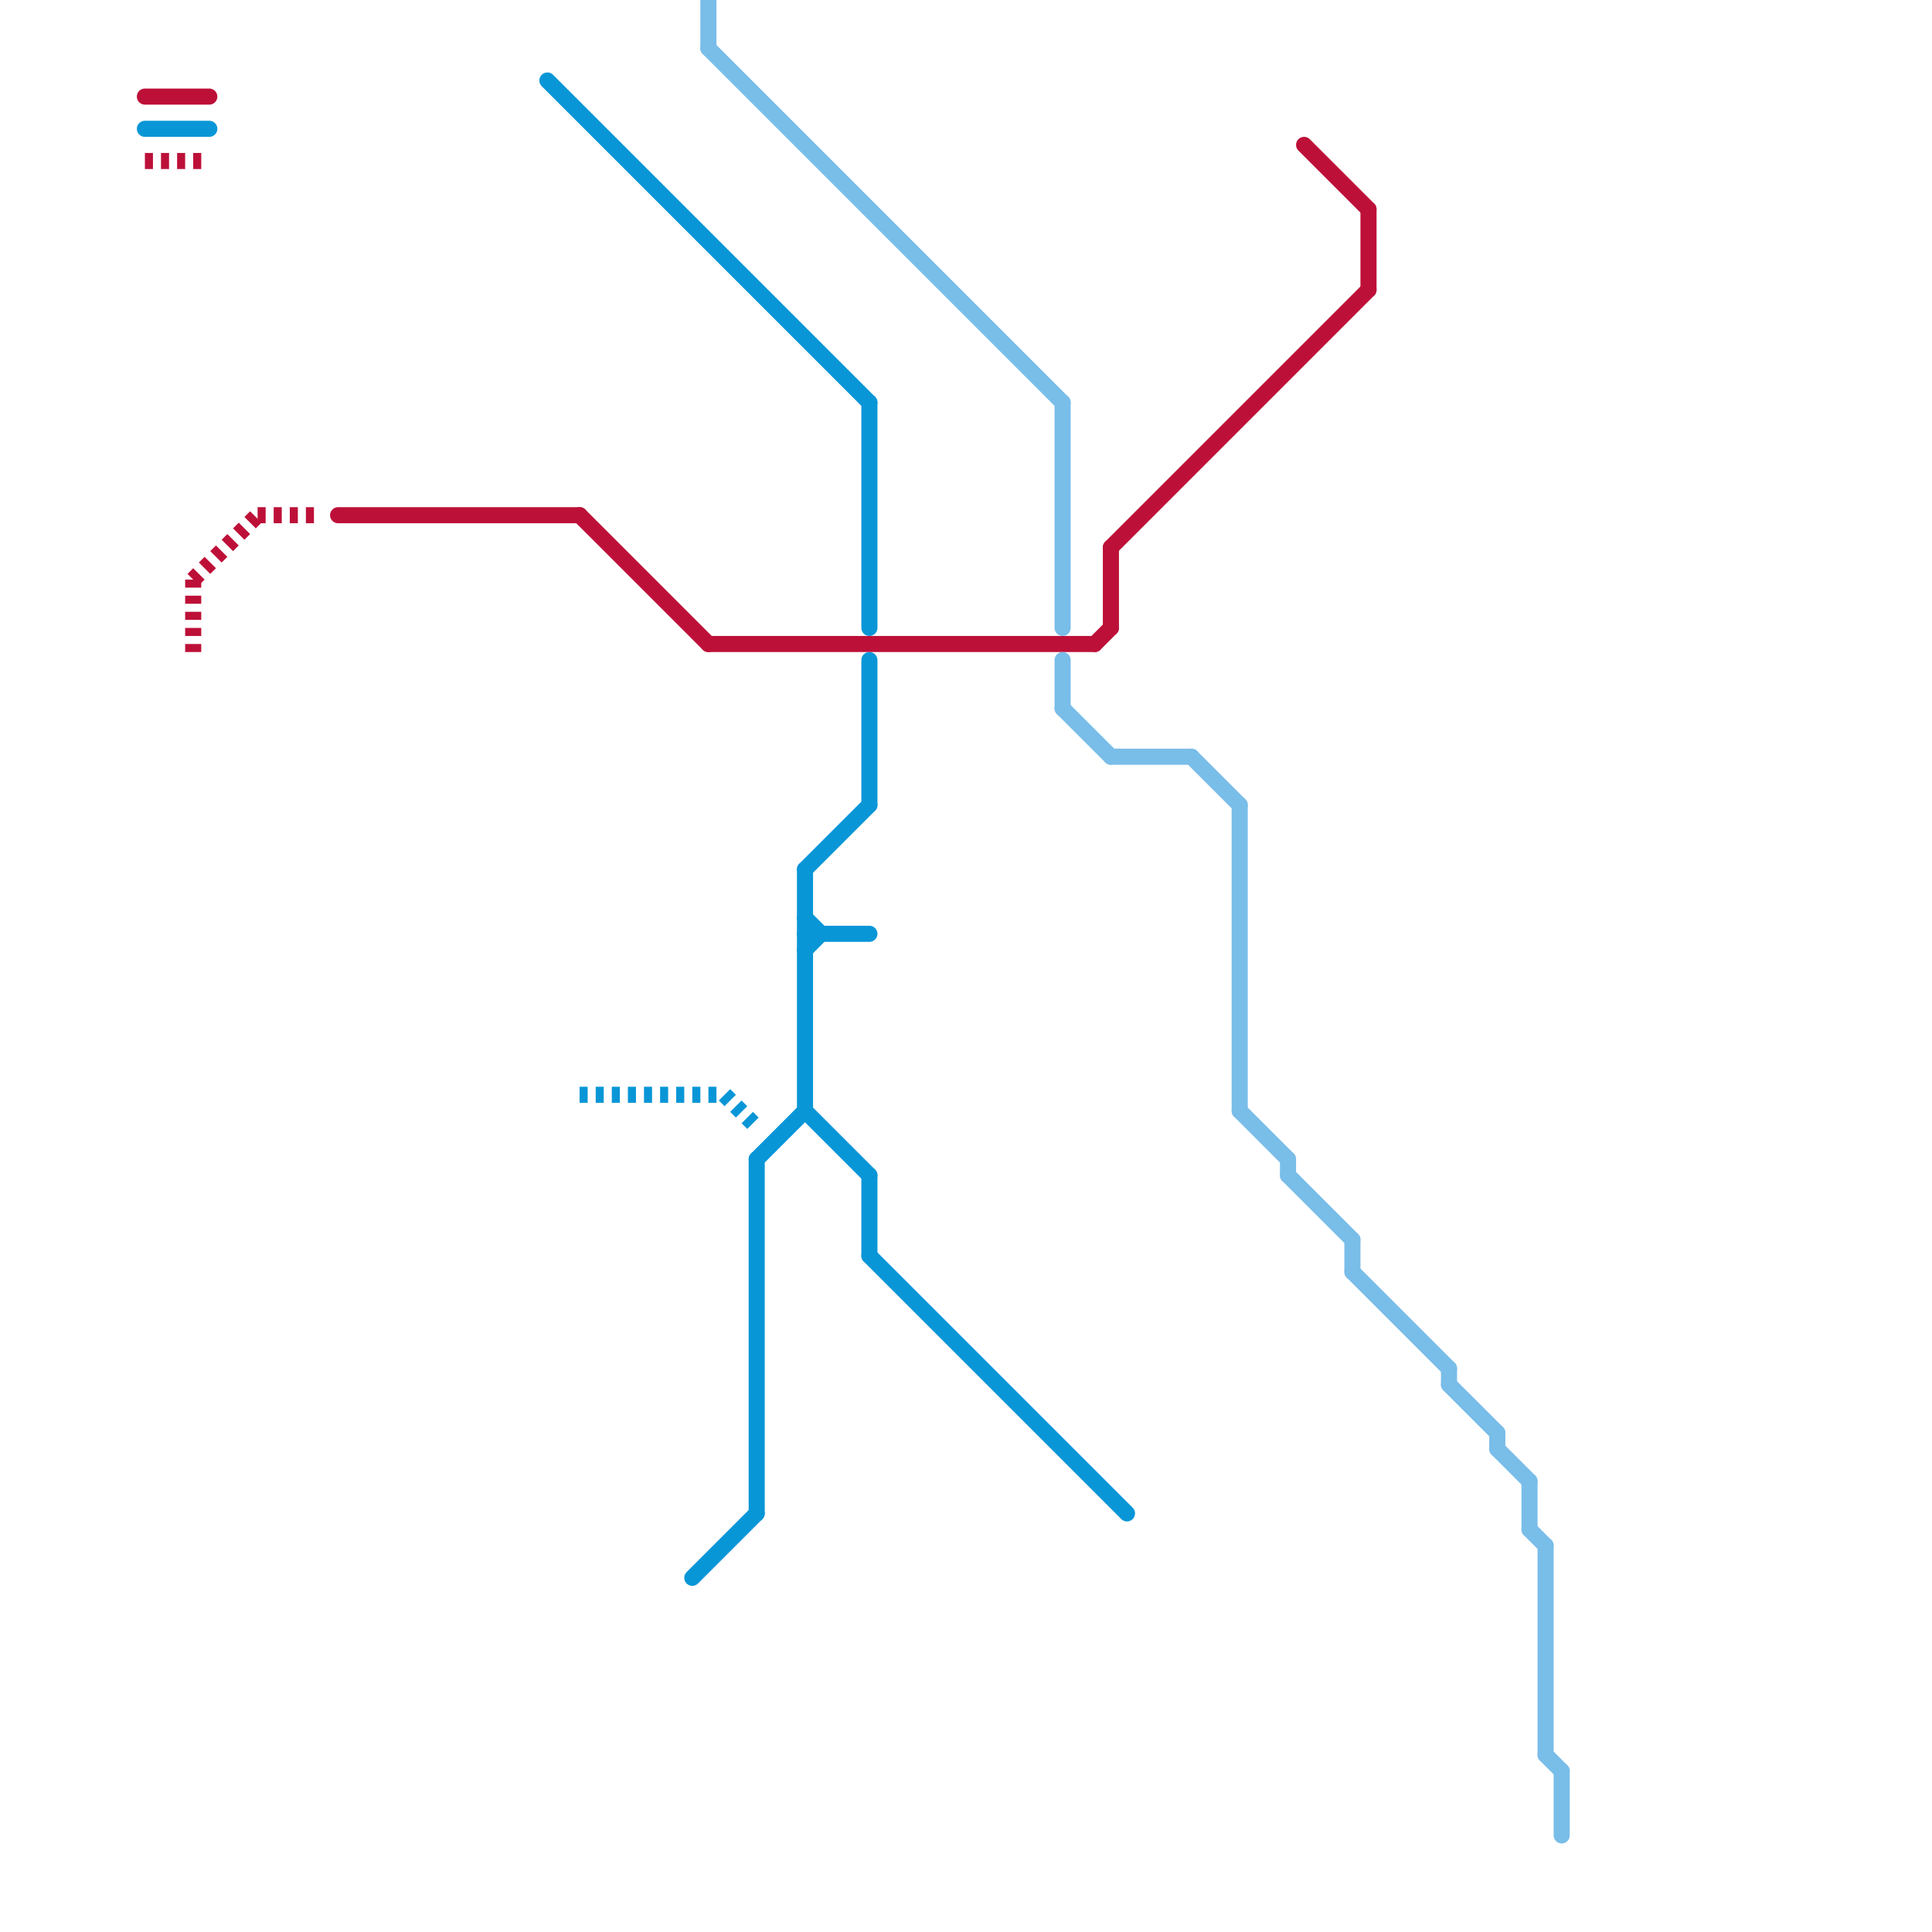 
<svg version="1.1" xmlns="http://www.w3.org/2000/svg" viewBox="0 0 120 120">
<style>text { font: 1px Helvetica; font-weight: 600; white-space: pre; dominant-baseline: central; } line { stroke-width: 1; fill: none; stroke-linecap: round; stroke-linejoin: round; } .c0 { stroke: #bd1038 } .c1 { stroke: #79bde9 } .c2 { stroke: #0896d7 } .w1 { stroke-width: 1; }.l2 { stroke-dasharray: .5 .5; stroke-linecap: butt; }</style><style>.lxco { stroke: #000; stroke-width: 0.525; fill: #fff; stroke-linecap: square; } .lxci { stroke: #fff; stroke-width: 0.25; fill: #fff; stroke-linecap: square; } </style><defs><g id="l"><circle r="0.45" fill="#fff" stroke="#000" stroke-width="0.2"/></g></defs><line class="c0 " x1="68" y1="40" x2="69" y2="39"/><line class="c0 " x1="44" y1="40" x2="68" y2="40"/><line class="c0 " x1="9" y1="6" x2="13" y2="6"/><line class="c0 " x1="85" y1="13" x2="85" y2="18"/><line class="c0 " x1="81" y1="9" x2="85" y2="13"/><line class="c0 " x1="36" y1="32" x2="44" y2="40"/><line class="c0 " x1="21" y1="32" x2="36" y2="32"/><line class="c0 " x1="69" y1="34" x2="85" y2="18"/><line class="c0 " x1="69" y1="34" x2="69" y2="39"/><line class="c0 l2" x1="9" y1="10" x2="13" y2="10"/><line class="c0 l2" x1="12" y1="36" x2="16" y2="32"/><line class="c0 l2" x1="16" y1="32" x2="20" y2="32"/><line class="c0 l2" x1="12" y1="36" x2="12" y2="41"/><line class="c1 " x1="97" y1="110" x2="97" y2="114"/><line class="c1 " x1="96" y1="109" x2="97" y2="110"/><line class="c1 " x1="84" y1="79" x2="90" y2="85"/><line class="c1 " x1="69" y1="47" x2="74" y2="47"/><line class="c1 " x1="66" y1="44" x2="69" y2="47"/><line class="c1 " x1="74" y1="47" x2="77" y2="50"/><line class="c1 " x1="77" y1="50" x2="77" y2="69"/><line class="c1 " x1="80" y1="72" x2="80" y2="73"/><line class="c1 " x1="44" y1="3" x2="66" y2="25"/><line class="c1 " x1="95" y1="92" x2="95" y2="95"/><line class="c1 " x1="66" y1="41" x2="66" y2="44"/><line class="c1 " x1="95" y1="95" x2="96" y2="96"/><line class="c1 " x1="77" y1="69" x2="80" y2="72"/><line class="c1 " x1="96" y1="96" x2="96" y2="109"/><line class="c1 " x1="84" y1="77" x2="84" y2="79"/><line class="c1 " x1="66" y1="25" x2="66" y2="39"/><line class="c1 " x1="90" y1="85" x2="90" y2="86"/><line class="c1 " x1="93" y1="89" x2="93" y2="90"/><line class="c1 " x1="44" y1="0" x2="44" y2="3"/><line class="c1 " x1="93" y1="90" x2="95" y2="92"/><line class="c1 " x1="90" y1="86" x2="93" y2="89"/><line class="c1 " x1="80" y1="73" x2="84" y2="77"/><line class="c2 " x1="54" y1="25" x2="54" y2="39"/><line class="c2 " x1="54" y1="78" x2="70" y2="94"/><line class="c2 " x1="54" y1="41" x2="54" y2="50"/><line class="c2 " x1="50" y1="69" x2="54" y2="73"/><line class="c2 " x1="47" y1="72" x2="50" y2="69"/><line class="c2 " x1="54" y1="73" x2="54" y2="78"/><line class="c2 " x1="50" y1="54" x2="54" y2="50"/><line class="c2 " x1="50" y1="59" x2="51" y2="58"/><line class="c2 " x1="47" y1="72" x2="47" y2="94"/><line class="c2 " x1="50" y1="54" x2="50" y2="69"/><line class="c2 " x1="50" y1="57" x2="51" y2="58"/><line class="c2 " x1="43" y1="98" x2="47" y2="94"/><line class="c2 " x1="50" y1="58" x2="54" y2="58"/><line class="c2 " x1="34" y1="5" x2="54" y2="25"/><line class="c2 " x1="9" y1="8" x2="13" y2="8"/><line class="c2 l2" x1="36" y1="68" x2="45" y2="68"/><line class="c2 l2" x1="45" y1="68" x2="47" y2="70"/>
</svg>
